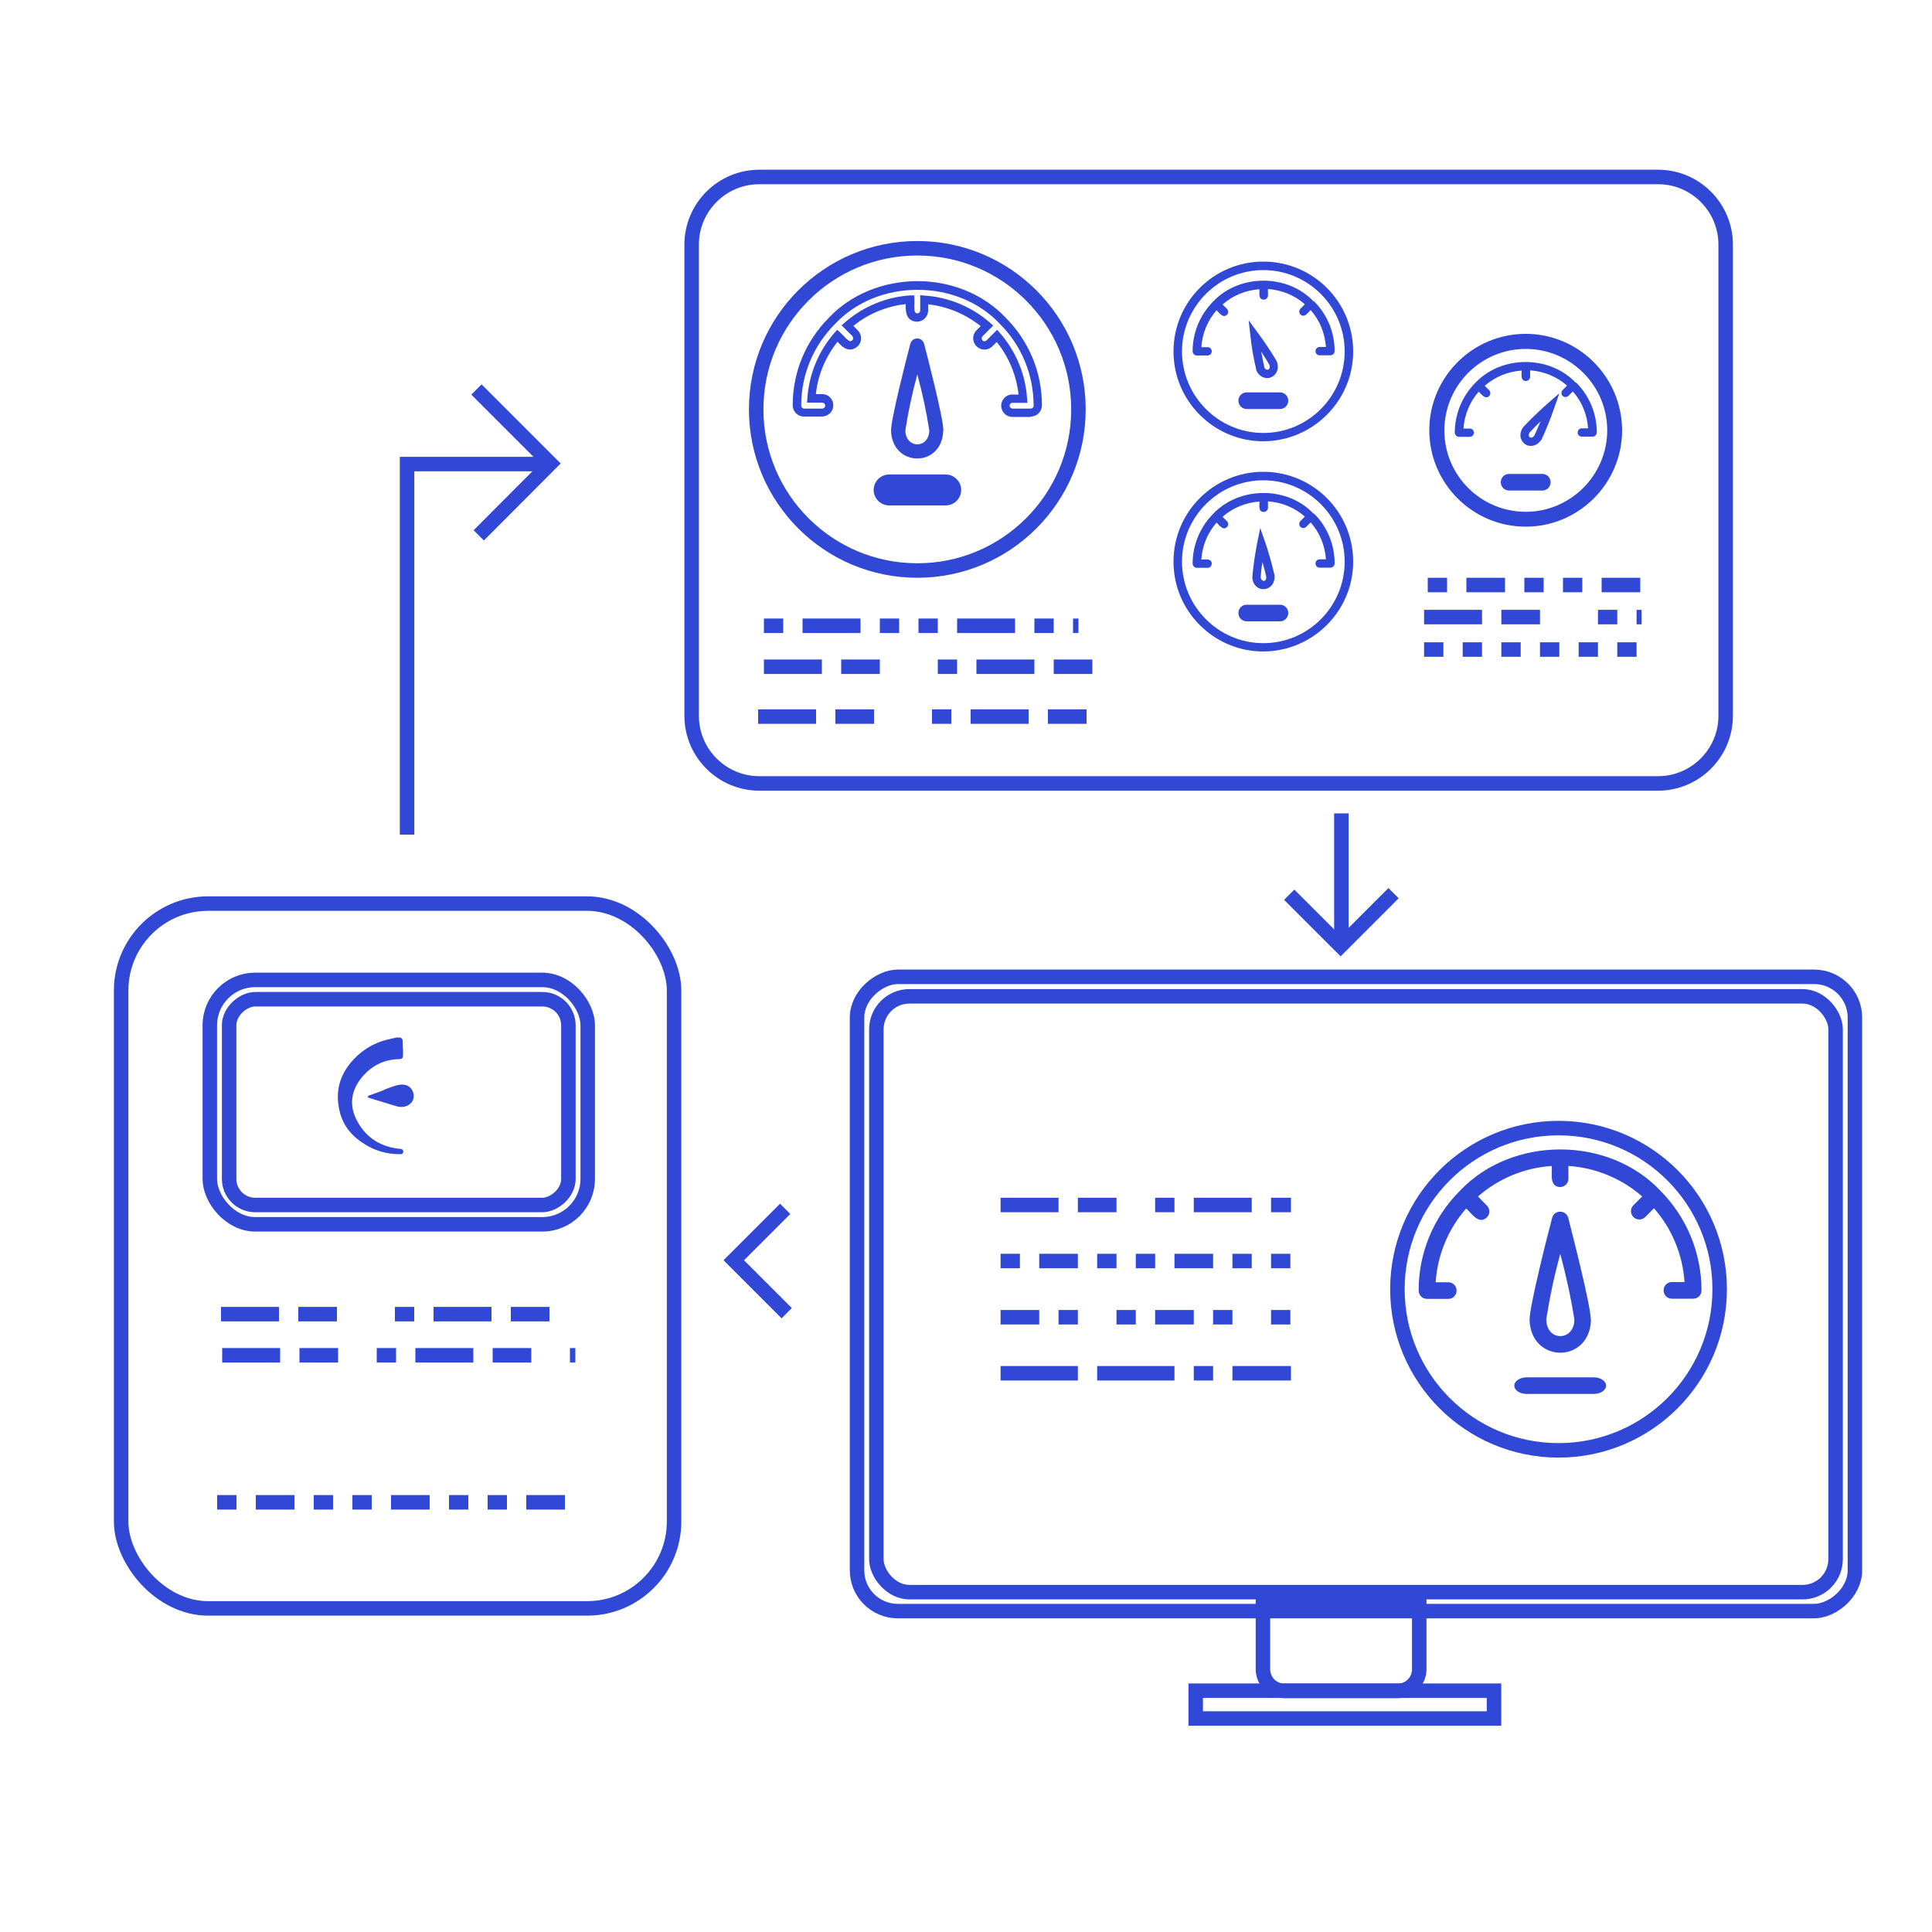 <?xml version="1.0" encoding="UTF-8"?>
<svg id="Layer_1" data-name="Layer 1" xmlns="http://www.w3.org/2000/svg" viewBox="0 0 100 100">
  <defs>
    <style>
      .cls-1, .cls-2, .cls-3, .cls-4, .cls-5, .cls-6, .cls-7, .cls-8 {
        fill: #3147d5;
      }

      .cls-2 {
        stroke-dasharray: 3 1 2 2 1 1;
      }

      .cls-2, .cls-9, .cls-3, .cls-4, .cls-5, .cls-6, .cls-7, .cls-8 {
        stroke: #3147d5;
        stroke-miterlimit: 10;
        stroke-width: .75px;
      }

      .cls-10, .cls-9 {
        fill: none;
      }

      .cls-3 {
        stroke-dasharray: 1 1 2 1 1 1;
      }

      .cls-11 {
        fill: #231f20;
      }

      .cls-4 {
        stroke-dasharray: 1 1 1 1 1 1;
      }

      .cls-5 {
        stroke-dasharray: 1 1 3 1 1 1;
      }

      .cls-6 {
        stroke-dasharray: 2 1 1 2 1 1;
      }

      .cls-7 {
        stroke-dasharray: 4 1 4 1 1 1;
      }

      .cls-8 {
        stroke-dasharray: 3 1 2 3 1 1;
      }
    </style>
  </defs>
  <rect class="cls-9" x="61.89" y="87.51" width="15.44" height="1.44"/>
  <path class="cls-1" d="M53.35,21.58h-.95c-.32,0-.57-.26-.58-.57,0-.32.25-.59.57-.59h.33c-.11-.99-.5-1.94-1.13-2.72l-.23.23c-.23.22-.58.22-.81,0-.23-.22-.24-.59-.02-.82l.23-.23c-.78-.62-1.73-1.02-2.72-1.13v.32c0,.32-.26.58-.58.58-.6-.02-.59-.61-.58-.91-.99.11-1.94.5-2.71,1.13l.23.23c.11.11.17.26.17.41s-.06.3-.17.41c-.13.12-.29.18-.41.17-.27,0-.47-.22-.64-.4-.62.78-1.02,1.72-1.12,2.71h.33c.32,0,.57.26.57.57,0,.15-.05.3-.16.41-.11.11-.25.17-.41.18h-.95c-.32,0-.58-.26-.58-.58,0-1.72.67-3.33,1.88-4.54,1.13-1.2,2.79-1.88,4.57-1.89h0c1.77,0,3.44.69,4.57,1.89,1.21,1.21,1.88,2.83,1.88,4.54,0,.32-.26.58-.58.58ZM52.4,20.85c-.08,0-.15.07-.14.15,0,.08.07.15.15.15h.94c.08,0,.15-.07.15-.15,0-1.6-.62-3.11-1.75-4.24h0c-1.05-1.12-2.6-1.76-4.26-1.76h0c-1.66,0-3.21.64-4.26,1.76-1.14,1.14-1.76,2.64-1.76,4.24,0,.08.07.15.15.15h.95s.07-.02.1-.05c.03-.03.04-.07.04-.11,0-.08-.07-.15-.15-.15h-.79l.02-.23c.08-1.24.58-2.44,1.4-3.38l.14-.16.16.14c.05.05.11.11.17.17.11.12.26.28.36.28.02,0,.04,0,.1-.05.05-.05.05-.15,0-.21l-.56-.56.17-.15c.94-.82,2.13-1.32,3.38-1.4h.21s.01.2.01.2c0,.07,0,.16,0,.25-.02.43.03.47.16.48.07,0,.14-.07.14-.15v-.79l.23.02c1.24.08,2.44.58,3.38,1.4l.17.15-.56.56c-.05.06-.05.15,0,.21.06.06.15.06.21,0l.55-.55.15.17c.82.94,1.32,2.13,1.4,3.38l.02.23h-.79Z"/>
  <path class="cls-1" d="M48.83,22.28c0-.62-.83-3.85-1-4.49-.06-.2-.26-.31-.45-.26-.12.03-.22.13-.26.26-.17.64-1,3.87-1,4.49.05,1.93,2.66,1.94,2.7,0ZM46.86,22.28c.15-.98.36-1.95.62-2.9.26.96.47,1.92.62,2.9-.02.96-1.22.96-1.24,0Z"/>
  <g>
    <path class="cls-1" d="M48.95,25.95h-2.93c-.32,0-.58-.26-.58-.58s.26-.58.58-.58h2.93c.32,0,.58.26.58.58s-.26.58-.58.58ZM46.01,25.22c-.08,0-.15.07-.15.15s.07.15.15.15h2.93c.08,0,.15-.07.15-.15s-.07-.15-.15-.15h-2.93Z"/>
    <path class="cls-1" d="M48.95,26.16h-2.93c-.44,0-.8-.36-.8-.8s.36-.8.8-.8h2.93c.44,0,.8.36.8.8s-.36.8-.8.8ZM45.65,25.37c0,.2.16.37.37.37h2.93c.2,0,.37-.16.37-.37,0,.2-.16.37-.37.37h-2.93c-.2,0-.37-.16-.37-.37Z"/>
  </g>
  <g>
    <path class="cls-1" d="M78.97,27.26c-2.75,0-4.99-2.24-4.99-4.99s2.24-4.99,4.99-4.99h0c2.75,0,4.98,2.24,4.99,4.99,0,2.75-2.24,4.99-4.99,4.99ZM78.97,17.72c-2.51,0-4.56,2.04-4.56,4.56s2.04,4.56,4.56,4.56,4.56-2.04,4.56-4.56c0-2.51-2.05-4.55-4.56-4.56h0Z"/>
    <path class="cls-1" d="M78.97,26.92h0c-2.56,0-4.65-2.08-4.65-4.65s2.08-4.65,4.65-4.65,4.65,2.08,4.65,4.65c0,2.56-2.09,4.64-4.65,4.65ZM78.97,18.06c-2.32,0-4.21,1.89-4.21,4.22s1.89,4.21,4.21,4.21c2.32,0,4.21-1.89,4.22-4.21,0-2.32-1.89-4.22-4.22-4.22Z"/>
    <path class="cls-1" d="M81.56,19.81c-1.35-1.43-3.84-1.43-5.19,0-.68.68-1.07,1.61-1.07,2.58,0,.12.1.22.22.22h.56c.12,0,.21-.1.21-.22,0-.12-.1-.21-.21-.21h-.33c.05-.71.32-1.38.79-1.91.14.13.33.43.54.23.08-.08.08-.22,0-.3h0s-.23-.23-.23-.23c.53-.47,1.2-.74,1.91-.79.01.19-.08.53.22.54.12,0,.22-.1.22-.22h0v-.33c.71.05,1.38.32,1.91.79l-.23.23c-.08.09-.08.22,0,.3.08.08.22.08.3,0l.23-.23c.47.53.74,1.2.79,1.91h-.33c-.12,0-.21.1-.21.22,0,.12.1.21.21.21h.56c.12,0,.22-.1.22-.22h0c0-.97-.38-1.89-1.07-2.58Z"/>
    <path class="cls-1" d="M79.24,23.08c-.11,0-.22-.03-.3-.09-.23-.16-.35-.5-.12-.85l.02-.03c.4-.43.83-.84,1.27-1.23l.6-.52-.26.75c-.19.55-.41,1.1-.66,1.64-.16.23-.36.33-.55.33ZM79.17,22.39c-.07.12-.04.21.01.24.05.04.15.04.24-.09.11-.23.21-.48.32-.73-.2.19-.39.38-.57.58Z"/>
    <path class="cls-1" d="M79.83,25.39h-1.72c-.24,0-.43-.19-.43-.43s.19-.43.43-.43h1.72c.24,0,.43.19.43.43s-.19.43-.43.43ZM78.1,24.96h1.72-1.72Z"/>
  </g>
  <path class="cls-1" d="M65.39,22.84h0c-2.56,0-4.65-2.08-4.65-4.65s2.08-4.65,4.65-4.65,4.65,2.08,4.65,4.65c0,2.56-2.09,4.64-4.65,4.65ZM65.39,13.98c-2.32,0-4.21,1.89-4.21,4.21s1.89,4.22,4.21,4.22c2.32,0,4.21-1.89,4.21-4.22,0-2.32-1.89-4.21-4.21-4.21Z"/>
  <path class="cls-1" d="M65.39,33.72h0c-2.56,0-4.65-2.08-4.65-4.65s2.08-4.65,4.65-4.65,4.65,2.08,4.65,4.65c0,2.56-2.09,4.64-4.65,4.65ZM65.39,24.86c-2.32,0-4.21,1.89-4.21,4.21s1.89,4.22,4.21,4.22c2.32,0,4.21-1.89,4.21-4.22,0-2.32-1.89-4.21-4.21-4.21Z"/>
  <path class="cls-1" d="M67.99,15.6c-1.35-1.43-3.84-1.43-5.19,0-.68.68-1.07,1.61-1.07,2.58,0,.12.1.22.22.22h.56c.12,0,.21-.1.21-.22,0-.12-.1-.21-.21-.21h-.33c.05-.71.32-1.38.79-1.91.14.13.33.43.54.23.08-.08.08-.22,0-.3h0s-.23-.23-.23-.23c.53-.47,1.2-.74,1.91-.79.01.19-.08.53.22.54.12,0,.22-.1.22-.22h0v-.33c.71.05,1.38.32,1.91.79l-.23.23c-.08.09-.08.22,0,.3.08.08.22.08.3,0l.23-.23c.47.53.74,1.2.79,1.91h-.33c-.12,0-.21.1-.21.22,0,.12.1.21.21.21h.56c.12,0,.22-.1.22-.22h0c0-.97-.38-1.89-1.07-2.58Z"/>
  <path class="cls-1" d="M65.59,19.57c-.22,0-.45-.13-.57-.42v-.04c-.14-.57-.24-1.16-.3-1.74l-.09-.79.47.64c.35.47.68.97.98,1.47.16.42-.03.73-.29.84-.06.03-.13.04-.2.04ZM65.43,19c.06.13.15.15.21.13.06-.02.11-.11.06-.25-.13-.22-.27-.45-.42-.68.05.27.1.54.16.8Z"/>
  <path class="cls-1" d="M66.25,21.17h-1.72c-.24,0-.43-.19-.43-.43s.19-.43.43-.43h1.72c.24,0,.43.19.43.43s-.19.43-.43.43ZM64.53,20.74h1.72-1.72Z"/>
  <path class="cls-1" d="M67.99,26.59c-1.34-1.43-3.84-1.43-5.19,0-.68.68-1.07,1.61-1.07,2.58,0,.12.1.22.22.22h.56c.12,0,.21-.1.21-.22,0-.12-.1-.21-.21-.21h-.33c.05-.71.32-1.38.79-1.91.14.13.33.43.54.23.08-.08.08-.22,0-.3h0s-.23-.23-.23-.23c.53-.47,1.2-.74,1.91-.79.01.19-.08.53.22.54.12,0,.22-.1.22-.22h0v-.33c.71.05,1.38.32,1.91.79l-.23.23c-.08.09-.08.22,0,.3.08.08.22.08.3,0l.23-.23c.47.53.74,1.2.79,1.91h-.33c-.12,0-.21.1-.21.22,0,.12.1.21.21.21h.56c.12,0,.22-.1.22-.22h0c0-.97-.38-1.9-1.07-2.58Z"/>
  <path class="cls-1" d="M65.4,30.5c-.27,0-.55-.2-.58-.6v-.02s0-.02,0-.02c.05-.58.14-1.17.25-1.75l.16-.78.26.75c.19.56.35,1.13.48,1.7.03.45-.25.69-.53.71-.01,0-.02,0-.04,0ZM65.25,29.88c.02.14.11.18.16.19.07,0,.14-.07.13-.22-.06-.25-.12-.51-.2-.77-.04.27-.07.54-.09.81Z"/>
  <g>
    <path class="cls-11" d="M66.25,31.52h-1.72c-.12,0-.22.1-.22.22s.1.22.22.22h1.72c.12,0,.22-.1.22-.22s-.1-.22-.22-.22Z"/>
    <path class="cls-1" d="M66.25,32.16h-1.72c-.24,0-.43-.19-.43-.43s.19-.43.43-.43h1.72c.24,0,.43.19.43.43s-.19.43-.43.43ZM64.53,31.73h1.72-1.72Z"/>
  </g>
  <path class="cls-9" d="M50.36-1.9h24.39c1.93,0,3.5,1.57,3.5,3.5v46.52c0,1.93-1.57,3.5-3.5,3.5h-24.39c-1.93,0-3.5-1.57-3.5-3.5V1.6c0-1.93,1.57-3.5,3.5-3.5Z" transform="translate(87.42 -37.7) rotate(90)"/>
  <rect class="cls-9" x="53.76" y="41.16" width="32.83" height="51.65" rx="2.11" ry="2.11" transform="translate(137.17 -3.2) rotate(90)"/>
  <rect class="cls-9" x="45.36" y="51.57" width="49.65" height="30.84" rx="1.71" ry="1.71"/>
  <path class="cls-9" d="M65.38,83h8.08v3.4c0,.62-.5,1.12-1.12,1.12h-5.85c-.62,0-1.12-.5-1.12-1.12v-3.4h0Z"/>
  <line class="cls-5" x1="39.54" y1="32.39" x2="55.82" y2="32.39"/>
  <line class="cls-8" x1="39.54" y1="34.51" x2="56.63" y2="34.51"/>
  <line class="cls-8" x1="39.24" y1="37.09" x2="56.34" y2="37.09"/>
  <g>
    <path class="cls-10" d="M11.09,56.28v-.29c-.07.12-.13.24-.18.36h.11s.07-.03.07-.07Z"/>
    <rect class="cls-9" x="6.27" y="46.77" width="28.62" height="36.48" rx="4.5" ry="4.5"/>
    <rect class="cls-9" x="10.86" y="50.72" width="19.56" height="12.65" rx="2.35" ry="2.35"/>
    <rect class="cls-9" x="15.31" y="48.27" width="10.65" height="17.56" rx="1.35" ry="1.35" transform="translate(77.69 36.41) rotate(90)"/>
    <line class="cls-8" x1="11.44" y1="68.02" x2="29.72" y2="68.02"/>
    <line class="cls-2" x1="11.5" y1="70.15" x2="29.78" y2="70.15"/>
    <line class="cls-3" x1="11.24" y1="77.76" x2="29.51" y2="77.76"/>
  </g>
  <line class="cls-3" x1="73.9" y1="30.28" x2="85.15" y2="30.28"/>
  <line class="cls-4" x1="73.71" y1="33.62" x2="84.97" y2="33.62"/>
  <line class="cls-8" x1="73.71" y1="31.94" x2="84.97" y2="31.94"/>
  <g>
    <line class="cls-2" x1="51.79" y1="62.37" x2="66.82" y2="62.37"/>
    <line class="cls-6" x1="51.79" y1="68.18" x2="66.82" y2="68.18"/>
    <line class="cls-3" x1="51.79" y1="65.27" x2="66.82" y2="65.27"/>
    <line class="cls-7" x1="51.79" y1="71.08" x2="66.82" y2="71.08"/>
  </g>
  <circle class="cls-9" cx="47.48" cy="21.19" r="8.34"/>
  <path class="cls-1" d="M85.95,61.64c-2.69-2.86-7.69-2.86-10.39,0-1.37,1.37-2.14,3.23-2.13,5.16,0,.24.19.43.43.43h1.11c.24,0,.43-.2.42-.44,0-.23-.19-.42-.42-.42h-.66c.09-1.41.65-2.76,1.58-3.82.28.25.65.86,1.07.46.17-.17.17-.44,0-.61h0s-.46-.47-.46-.47c1.06-.93,2.41-1.49,3.82-1.58.03.38-.15,1.07.43,1.09.24,0,.43-.19.43-.43h0v-.66c1.41.09,2.76.65,3.82,1.58l-.46.46c-.17.17-.16.44.01.61.17.16.43.16.6,0l.46-.46c.93,1.06,1.49,2.41,1.58,3.82h-.66c-.24,0-.43.2-.42.44,0,.23.19.42.42.42h1.11c.24,0,.43-.19.43-.43h0c0-1.94-.77-3.79-2.13-5.16Z"/>
  <path class="cls-1" d="M82.34,68.31c0-.73-.98-4.53-1.17-5.28-.06-.23-.3-.36-.53-.3-.15.04-.26.15-.3.3-.2.75-1.17,4.55-1.17,5.28.06,2.27,3.12,2.28,3.18,0ZM80.03,68.31c.18-1.15.42-2.29.73-3.41.3,1.12.55,2.26.73,3.41-.02,1.13-1.44,1.13-1.45,0Z"/>
  <g>
    <path class="cls-1" d="M82.48,71.43h-3.45c-.24,0-.43.13-.43.29s.19.29.43.29h3.45c.24,0,.43-.13.43-.29s-.19-.29-.43-.29Z"/>
    <path class="cls-1" d="M82.48,72.15h-3.45c-.36,0-.65-.19-.65-.43s.29-.43.65-.43h3.45c.36,0,.65.19.65.43s-.29.43-.65.43ZM79.03,71.58c-.12,0-.22.06-.22.14s.1.14.22.14h3.45c.12,0,.22-.06.22-.14s-.1-.14-.22-.14h-3.45Z"/>
  </g>
  <circle class="cls-9" cx="80.67" cy="66.73" r="8.34"/>
  <polyline class="cls-9" points="40.64 62.57 37.98 65.23 40.72 67.97"/>
  <g>
    <line class="cls-9" x1="69.43" y1="42.1" x2="69.43" y2="48.77"/>
    <polyline class="cls-9" points="66.73 46.31 69.39 48.97 72.13 46.23"/>
  </g>
  <g>
    <polyline class="cls-9" points="24.78 27.71 28.49 23.99 24.66 20.16"/>
    <polyline class="cls-9" points="21.07 43.2 21.07 24.02 28.24 24.02"/>
  </g>
  <path class="cls-1" d="M19.87,56.41c.15-.06.3-.12.46-.17.33-.12.71-.19.95.11.17.2.18.5.03.7-.17.22-.48.3-.78.21-.45-.14-.9-.27-1.35-.41-.05-.02-.13-.02-.14-.08,0-.07.08-.07.13-.09.24-.08.47-.18.71-.26M20.86,54.27c0,.11,0,.22,0,.33,0,.15-.03.22-.21.22-.81.02-1.43.36-1.91.93-.55.66-.67,1.4-.32,2.14.41.87,1.14,1.44,2.22,1.57.08,0,.16,0,.21.07.04.04.03.1,0,.15-.03.07-.1.06-.17.06-.67,0-1.27-.18-1.81-.52-.65-.4-1.09-.94-1.27-1.62-.3-1.13-.01-2.11.89-2.95.3-.28.65-.51,1.04-.67.2-.08.4-.15.61-.19.15-.03.5-.15.63-.06.06.04.07.11.07.17,0,.13.01.25.01.38"/>
</svg>